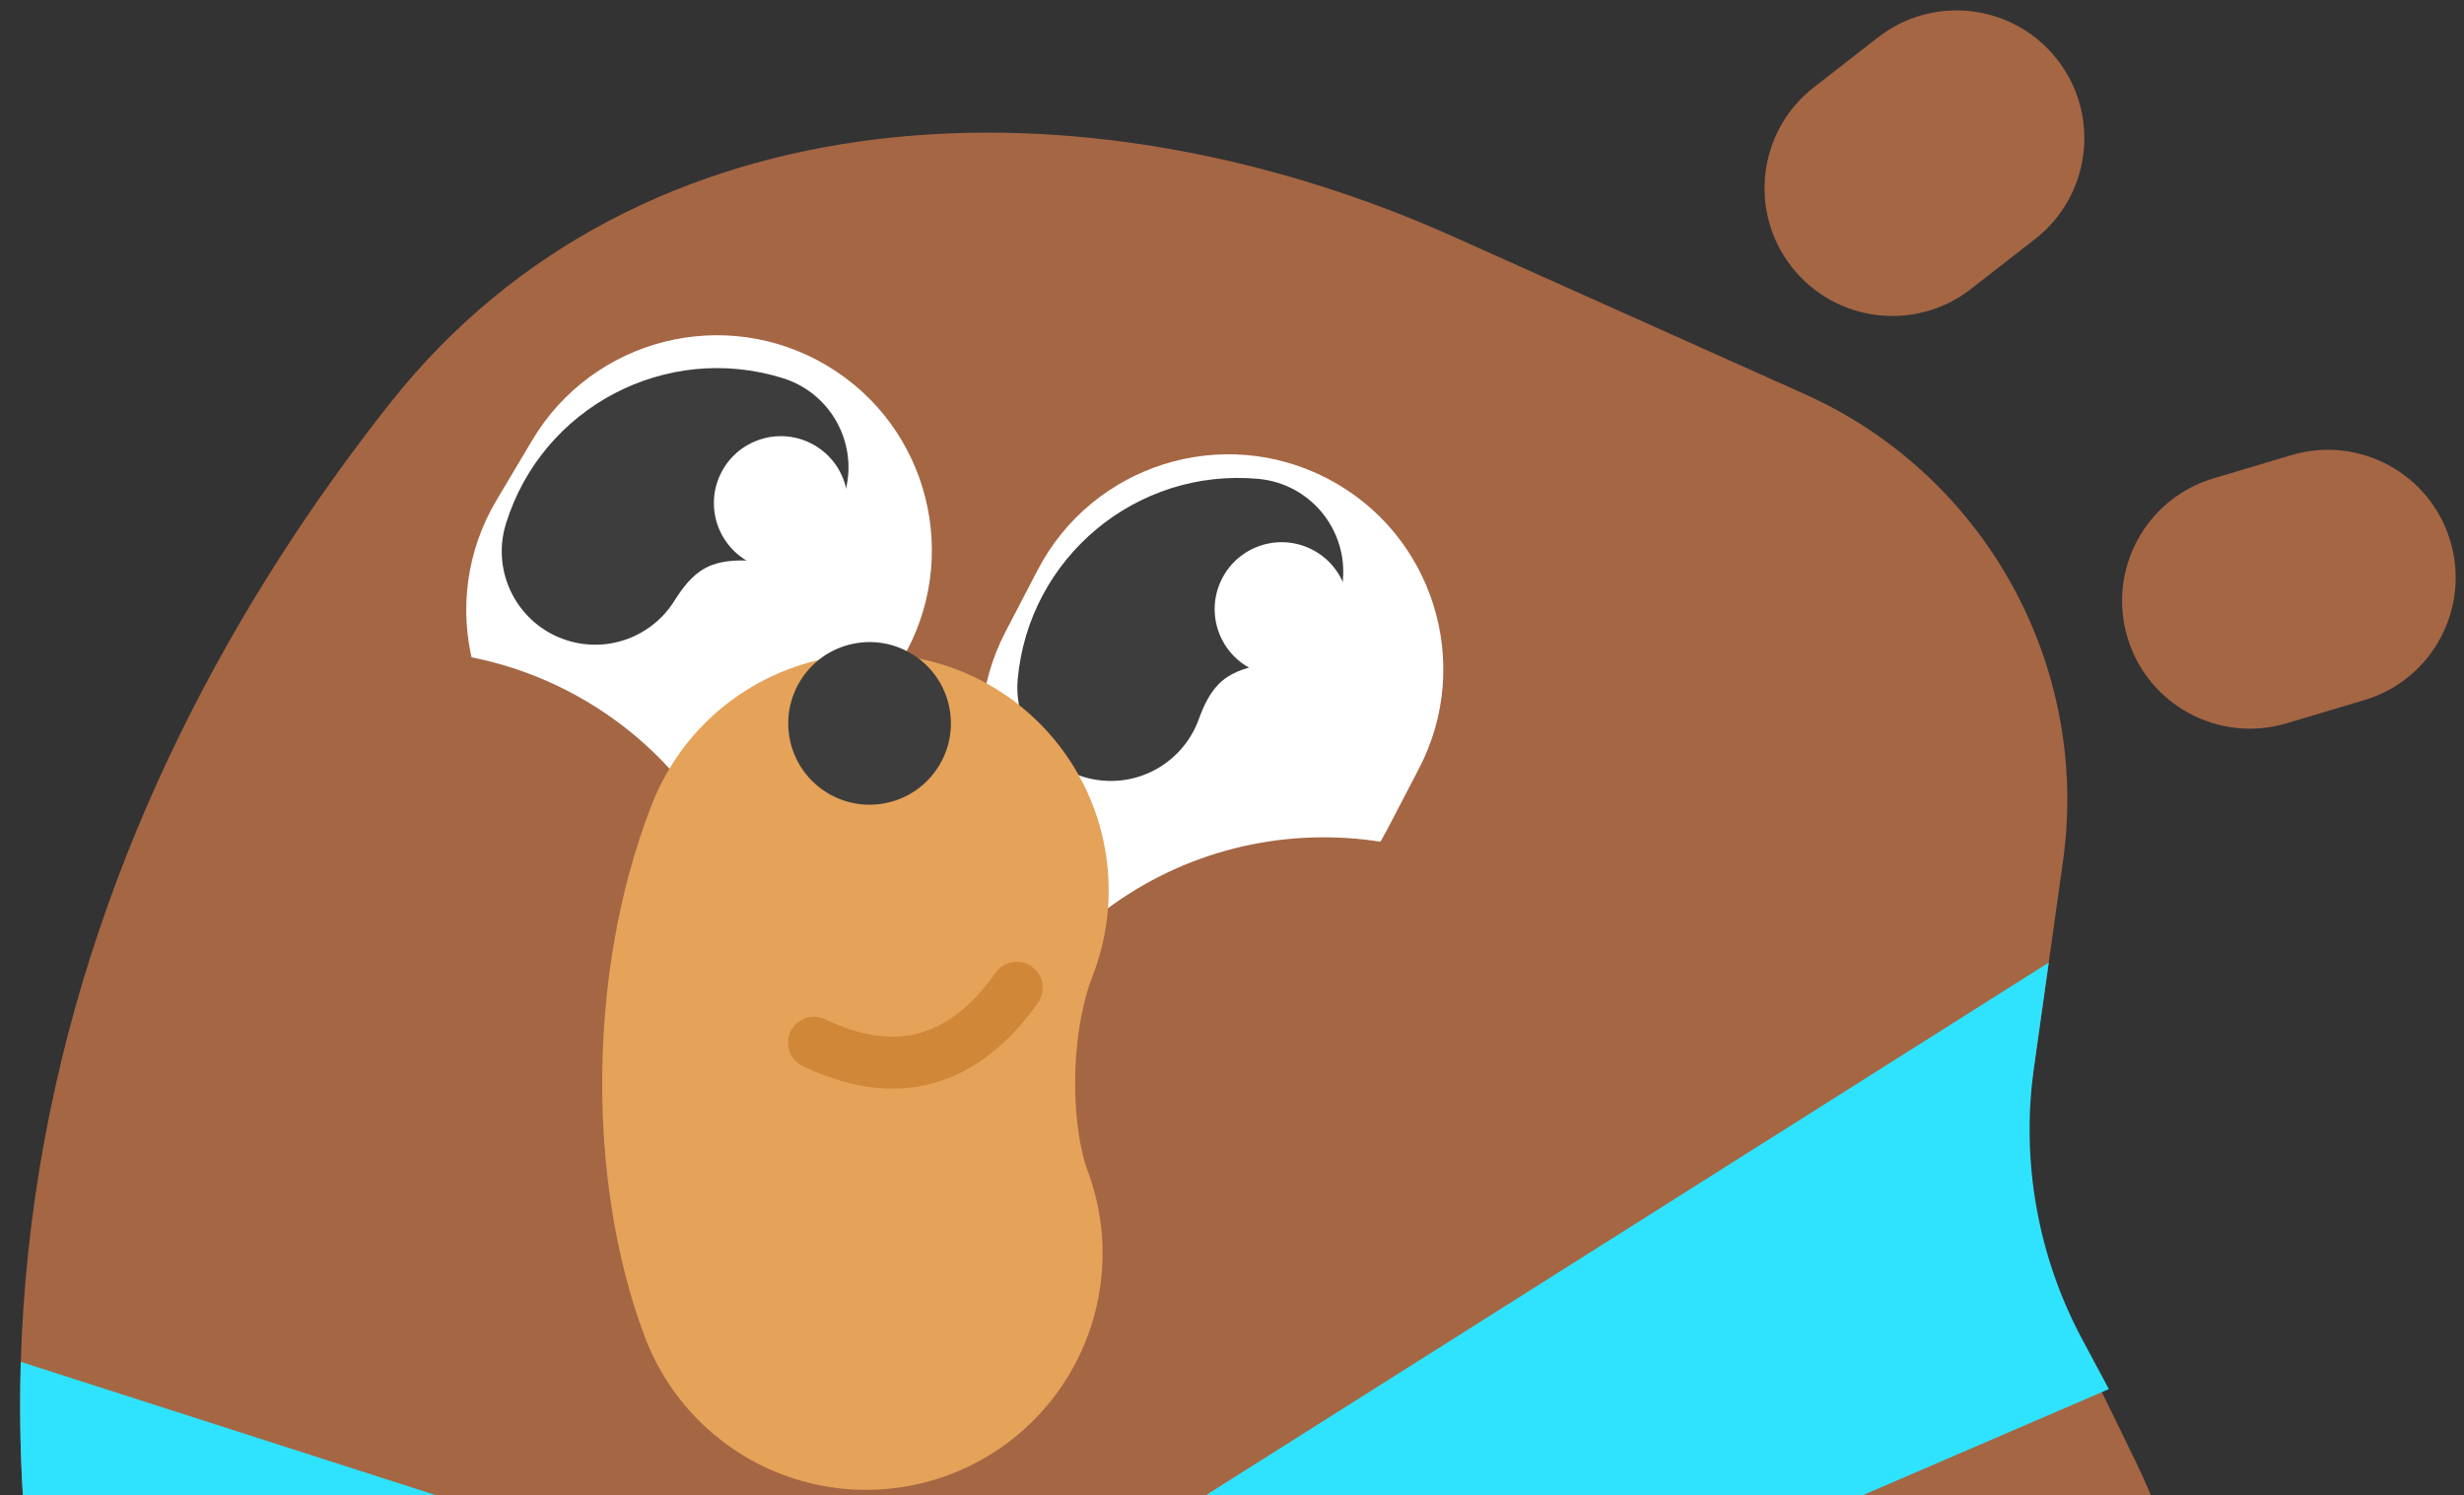 <svg width="206" height="125" viewBox="0 0 206 125" fill="none" xmlns="http://www.w3.org/2000/svg"><rect x="0" y="0" width="206" height="125" fill="#333333" stroke="none"/><g clip-path="url(#clip0_219_42246)"><path d="M172.47 72.048L169.938 90.029C168.905 97.367 170.088 104.846 173.336 111.506L178.541 122.179C191.428 148.602 179.722 180.44 152.788 192.222L119.775 206.663C81.654 223.339 34.255 215.404 16.246 177.895C-12.976 117.034 6.618 66.551 32.632 33.682C53.583 7.21 90.708 5.98 121.514 19.789L150.868 32.947C165.972 39.717 174.778 55.658 172.47 72.048Z" fill="#A56644"/><path fill-rule="evenodd" clip-rule="evenodd" d="M172.005 4.992C168.379 0.336 161.666 -0.5 157.009 3.126L151.644 7.303C146.988 10.929 146.152 17.642 149.778 22.299C153.403 26.955 160.117 27.791 164.773 24.165L170.139 19.988C174.795 16.362 175.63 9.649 172.005 4.992Z" fill="#A56644"/><path fill-rule="evenodd" clip-rule="evenodd" d="M204.857 45.24C206.544 50.895 203.327 56.847 197.672 58.535L191.157 60.479C185.502 62.166 179.55 58.949 177.862 53.294C176.175 47.639 179.392 41.687 185.047 40L191.563 38.056C197.218 36.369 203.17 39.585 204.857 45.24Z" fill="#A56644"/><path d="M1.738 113.87L79.13 138.724L171.282 80.484L170.046 89.263C168.945 97.076 170.36 105.037 174.085 111.993L176.309 116.146L83.982 155.951L83.662 156.122L83.023 156.039L4.968 146.103C2.399 134.886 1.431 124.123 1.738 113.87Z" fill="#2FE3FF"/><path fill-rule="evenodd" clip-rule="evenodd" d="M110.993 40.019C119.796 44.603 123.216 55.455 118.633 64.258L115.941 69.427C111.357 78.231 100.505 81.651 91.702 77.067C82.899 72.484 79.478 61.632 84.062 52.828L86.754 47.659C91.338 38.856 102.19 35.435 110.993 40.019Z" fill="white"/><path fill-rule="evenodd" clip-rule="evenodd" d="M69.129 30.563C60.602 25.485 49.572 28.282 44.495 36.81L41.513 41.818C36.435 50.346 39.232 61.375 47.76 66.453C56.288 71.53 67.317 68.733 72.395 60.206L75.377 55.198C80.454 46.67 77.657 35.641 69.129 30.563Z" fill="white"/><path d="M112.269 48.536C112.664 44.239 109.501 40.434 105.203 40.039C95.029 39.103 86.023 46.592 85.087 56.766C84.692 61.064 87.856 64.868 92.153 65.263C95.76 65.595 99.019 63.421 100.208 60.173C100.654 58.952 101.212 57.731 102.211 56.9C103.21 56.069 104.513 55.743 105.794 55.527C109.205 54.951 111.937 52.143 112.269 48.536Z" fill="#3D3D3D"/><path d="M70.583 41.395C71.865 37.277 69.566 32.9 65.448 31.618C55.7 28.583 45.337 34.025 42.302 43.774C41.02 47.892 43.319 52.269 47.437 53.551C50.893 54.627 54.531 53.181 56.37 50.254C57.061 49.155 57.861 48.077 59.01 47.473C60.16 46.869 61.501 46.823 62.799 46.878C66.252 47.026 69.507 44.851 70.583 41.395Z" fill="#3D3D3D"/><path d="M90.057 78.067C102.405 66.678 121.649 67.456 133.039 79.805L137.094 84.201L110.338 108.88L85.66 82.123L90.057 78.067Z" fill="#A56644"/><path d="M62.866 76.786C58.437 60.581 41.709 51.036 25.504 55.465L22.66 56.243L31.457 88.429L63.644 79.631L62.866 76.786Z" fill="#A56644"/><path d="M72.918 74.445C69.222 83.885 69.318 96.577 72.407 104.798" stroke="#E5A259" stroke-width="39.543" stroke-linecap="round" stroke-linejoin="round"/><path fill-rule="evenodd" clip-rule="evenodd" d="M66.097 86.249C66.614 85.167 67.91 84.71 68.992 85.227C72.071 86.7 74.646 86.982 76.838 86.388C79.039 85.792 81.191 84.222 83.236 81.338C83.93 80.36 85.285 80.13 86.263 80.823C87.241 81.517 87.471 82.872 86.778 83.85C84.339 87.288 81.423 89.644 77.973 90.579C74.515 91.515 70.856 90.932 67.118 89.144C66.037 88.626 65.579 87.33 66.097 86.249Z" fill="#D08738"/><circle r="6.8" transform="matrix(-0.979 0.203 0.203 0.979 72.7 60.485)" fill="#3D3D3D"/><circle cx="65.281" cy="42.066" r="5.596" transform="rotate(29.383 65.281 42.066)" fill="white"/><circle cx="107.147" cy="50.932" r="5.596" transform="rotate(26.118 107.147 50.932)" fill="white"/></g><defs><clipPath id="clip0_219_42246"><rect width="206" height="125" fill="white"/></clipPath></defs></svg>